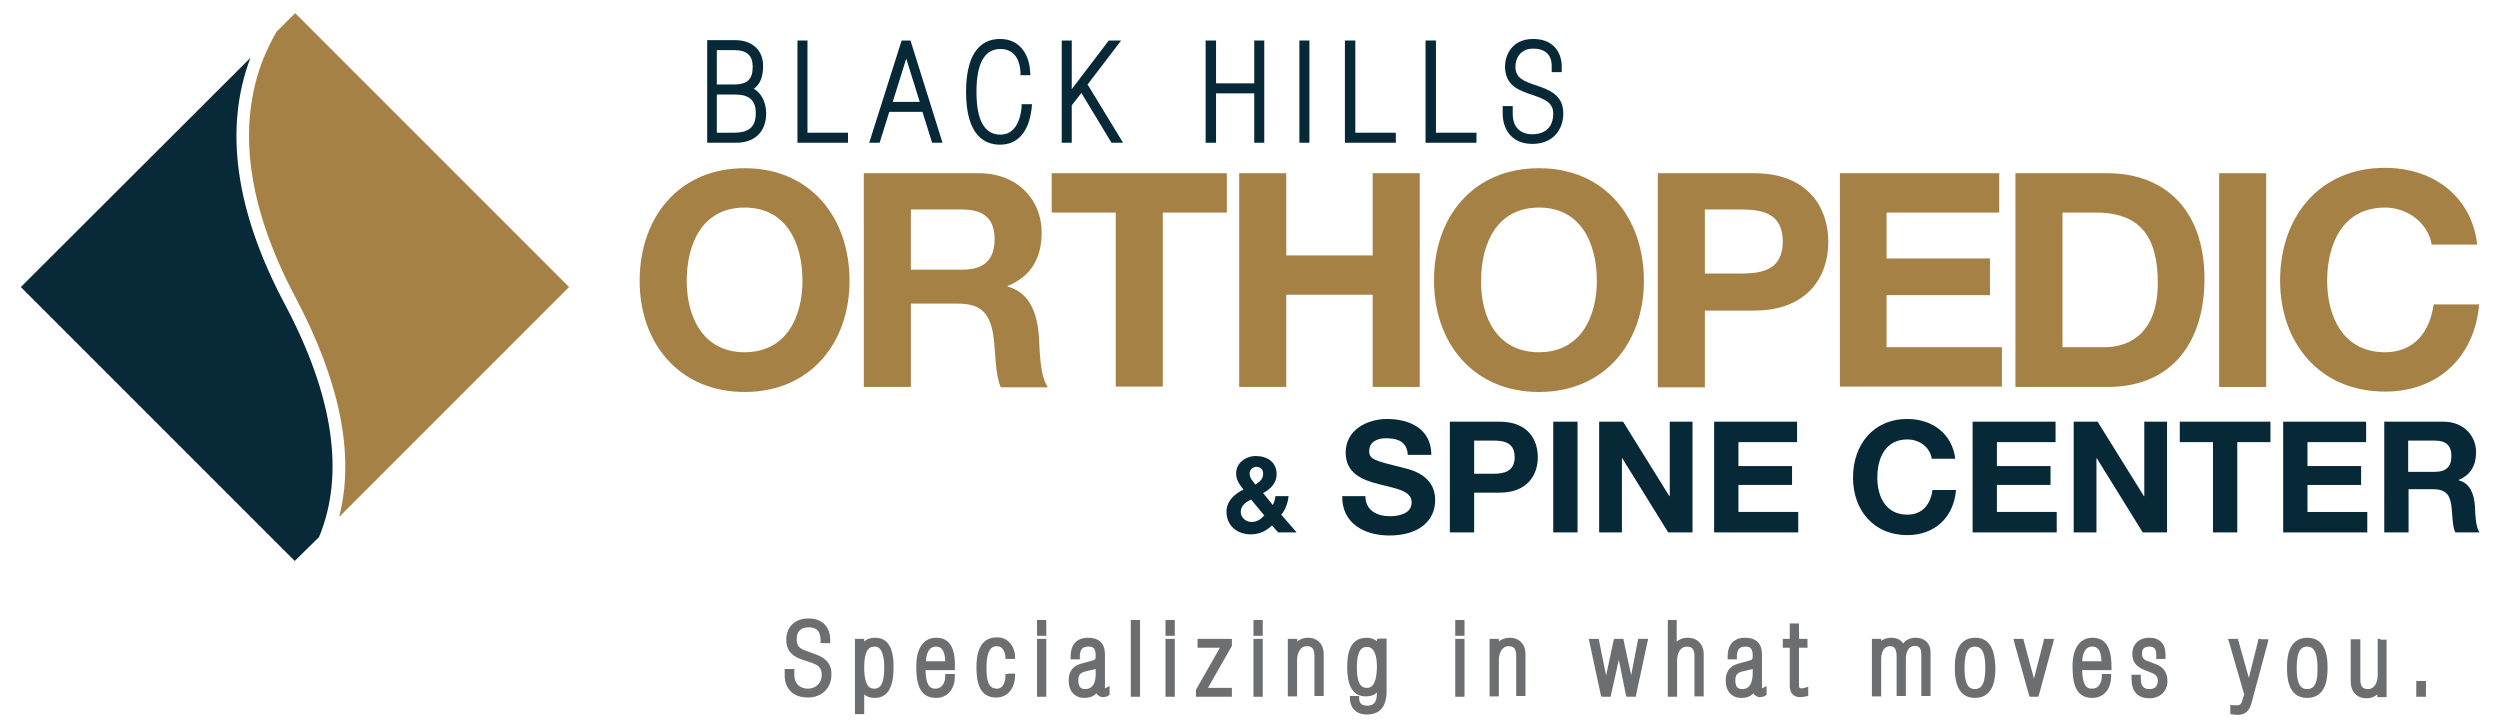 <?xml version="1.0" encoding="utf-8"?>
<!-- Generator: Adobe Illustrator 26.0.2, SVG Export Plug-In . SVG Version: 6.00 Build 0)  -->
<svg version="1.0" id="Layer_1" xmlns="http://www.w3.org/2000/svg" xmlns:xlink="http://www.w3.org/1999/xlink" x="0px" y="0px"
	 viewBox="0 0 648 188.8" style="enable-background:new 0 0 648 188.8;" xml:space="preserve">
<style type="text/css">
	.st0{fill:#A68146;}
	.st1{fill:#082937;}
	.st2{fill:#072937;}
	.st3{fill:#6D6E70;}
</style>
<g>
	<path class="st0" d="M76.7,77.3c11.5,21.8,15.3,40.8,11.2,56.7l59.6-59.6l-71-71l-4.8,4.8c-1.3,2.2-2.4,4.5-3.4,6.9
		C61.3,32.7,64.1,53.6,76.7,77.3z"/>
	<path class="st1" d="M82.7,139.2c6.7-16.2,3.8-36.5-8.9-60.4C61,54.7,58,33.3,64.9,15L5.4,74.4l71,71L82.7,139.2z"/>
</g>
<g>
	<path class="st2" d="M195.4,23c1.6-1.1,2.4-3.1,2.4-5.9c0-4.1-2.8-6.7-7.3-6.7h-7.2V37h7.5c4.9,0,7.8-2.9,7.8-7.7
		C198.5,26.4,197.4,24.2,195.4,23z M185.9,24.5h4.6c3.7,0,5.4,1.5,5.4,4.8c0,3.6-1.7,5.1-5.8,5.1h-4.3V24.5z M190.1,21.9h-4.3V13
		h4.6c3.2,0,4.7,1.4,4.7,4.3C195.1,20.6,193.7,21.9,190.1,21.9z"/>
	<polygon class="st2" points="209.3,10.5 206.7,10.5 206.7,37 219.8,37 219.8,34.4 209.3,34.4 	"/>
	<path class="st2" d="M233.7,10.5L225.3,37h2.7l2.5-8h8.6l2.5,8h2.7L236,10.5H233.7z M238.4,26.4h-7l3.5-11.2L238.4,26.4z"/>
	<path class="st2" d="M264.8,27.8c-0.3,3.2-1.6,7.1-5.5,7.1c-4.1,0-6.2-3.7-6.2-11.1c0-7.4,2.1-11.1,6.2-11.1c4.4,0,5.1,4.1,5.2,5.9
		l0,0.9h2.6l-0.1-1c-0.2-4-2.4-8.4-7.8-8.4c-4,0-8.8,2.4-8.8,13.7c0,11.3,4.8,13.7,8.8,13.7c4.6,0,7.5-3.3,8.2-9.4l0.1-1.1h-2.7
		L264.8,27.8z"/>
	<polygon class="st2" points="290.6,10.5 287.4,10.5 277.8,23.1 277.8,10.5 275.2,10.5 275.2,37 277.8,37 277.8,27.3 280.3,24.1 
		288.1,37 291.1,37 281.9,21.9 	"/>
	<polygon class="st2" points="325.1,21.6 315.2,21.6 315.2,10.5 312.5,10.5 312.5,37 315.2,37 315.2,24.2 325.1,24.2 325.1,37 
		327.7,37 327.7,10.5 325.1,10.5 	"/>
	<rect x="336.8" y="10.5" class="st2" width="2.6" height="26.5"/>
	<polygon class="st2" points="351.3,10.5 348.6,10.5 348.6,37 361.8,37 361.8,34.4 351.3,34.4 	"/>
	<polygon class="st2" points="372.2,10.5 369.5,10.5 369.5,37 382.7,37 382.7,34.4 372.2,34.4 	"/>
	<path class="st2" d="M398.1,22.1c-3-1-5.3-1.8-5.3-4.8c0-2.3,1.4-4.7,4.6-4.7c3.1,0,4.8,1.6,4.8,4.5v1.6h2.6v-1.5
		c0-3.3-1.9-7.1-7.4-7.1c-5.8,0-7.3,4.6-7.3,7.1c0,5.1,3.8,6.3,7.1,7.4c3.2,1.1,5.4,2,5.4,4.8c0,4.9-3.8,5.4-5.4,5.4
		c-3.2,0-5.1-1.9-5.1-5.3v-2h-2.6v2c0,3.6,2,7.8,7.7,7.8c5.5,0,8-3.9,8-7.8C405.3,24.5,401.3,23.2,398.1,22.1z"/>
</g>
<g>
	<path class="st0" d="M193,43.6c17.1,0,27.2,12.8,27.2,29.2c0,16-10.1,28.8-27.2,28.8c-17.1,0-27.2-12.8-27.2-28.8
		C165.8,56.4,175.9,43.6,193,43.6z M193,91.3c10.9,0,15-9.3,15-18.5c0-9.7-4.1-19-15-19c-10.9,0-15,9.3-15,19
		C178,82,182.1,91.3,193,91.3z"/>
	<path class="st0" d="M223.9,44.9h29.9c9.9,0,16.2,6.9,16.2,15.3c0,6.5-2.6,11.4-8.8,13.9v0.2c6,1.6,7.7,7.4,8.1,13
		c0.2,3.5,0.2,10,2.3,13.1h-12.2c-1.5-3.5-1.3-8.8-1.9-13.3c-0.9-5.8-3.1-8.4-9.2-8.4h-12.2v21.6h-12.2V44.9z M236.1,69.9h13.3
		c5.4,0,8.4-2.3,8.4-7.9c0-5.4-2.9-7.7-8.4-7.7h-13.3V69.9z"/>
	<path class="st0" d="M289.2,55.1h-16.6V44.9H318v10.2h-16.6v45.1h-12.2V55.1z"/>
	<path class="st0" d="M321.2,44.9h12.2v21.3h22.4V44.9H368v55.4h-12.2V76.4h-22.4v23.9h-12.2V44.9z"/>
	<path class="st0" d="M398.9,43.6c17.1,0,27.2,12.8,27.2,29.2c0,16-10.1,28.8-27.2,28.8c-17.1,0-27.2-12.8-27.2-28.8
		C371.6,56.4,381.7,43.6,398.9,43.6z M398.9,91.3c10.9,0,15-9.3,15-18.5c0-9.7-4.1-19-15-19c-10.9,0-15,9.3-15,19
		C383.8,82,387.9,91.3,398.9,91.3z"/>
	<path class="st0" d="M429.7,44.9h25c13.8,0,19.2,8.8,19.2,17.8c0,9-5.4,17.8-19.2,17.8h-12.8v19.9h-12.2V44.9z M441.9,70.9h9.5
		c5.7,0,10.7-1.2,10.7-8.3c0-7.1-5-8.3-10.7-8.3h-9.5V70.9z"/>
	<path class="st0" d="M476.8,44.9h41.4v10.2H489V67h26.8v9.5H489V90h29.9v10.2h-42V44.9z"/>
	<path class="st0" d="M522.4,44.9h23.9c14.3,0,25.1,9,25.1,27.4c0,16.1-8.2,28-25.1,28h-23.9V44.9z M534.6,90h10.9
		c7.1,0,13.8-4.3,13.8-16.6c0-11.2-3.9-18.3-16-18.3h-8.7V90z"/>
	<path class="st0" d="M575.2,44.9h12.2v55.4h-12.2V44.9z"/>
	<path class="st0" d="M630.3,63.5c-0.8-5.5-6.1-9.7-12.1-9.7c-10.9,0-15,9.3-15,19c0,9.2,4.1,18.5,15,18.5c7.4,0,11.6-5.1,12.6-12.4
		h11.8c-1.2,13.8-10.8,22.6-24.4,22.6c-17.1,0-27.2-12.8-27.2-28.8c0-16.4,10.1-29.2,27.2-29.2c12.2,0,22.4,7.1,23.9,19.9H630.3z"/>
</g>
<g>
	<path class="st3" d="M211.4,169.6l-2.7-1c-1.6-0.5-2.2-1.4-2.2-2.9c0-2.1,1.1-3.1,3.2-3.1c2,0,3,1.1,3,3.4v0.7h0.7h1.1h0.7v-0.7
		c0-3.6-2.1-5.7-5.7-5.7c-3.4,0-5.7,2.2-5.7,5.5c0,3.3,2.1,4.5,4.2,5.2l2.1,0.7c2,0.7,2.9,1.3,2.9,3.3c0,2-1.5,3.5-3.6,3.5
		c-2.1,0-3.5-1.4-3.5-3.4v-1v-0.7h-0.7h-1.1h-0.7v0.7v1.2c0,0.6,0.1,2.2,1.2,3.5c0.7,0.9,2.2,2,4.8,2c3.6,0,6.1-2.4,6.1-5.9
		C215.6,171.6,213.5,170.4,211.4,169.6z"/>
	<path class="st3" d="M226.8,165.3c-1.1,0-2.1,0.3-2.8,1v-0.7h-0.7h-1h-0.7v0.7v18.1v0.7h0.7h1h0.7v-0.7V180
		c0.7,0.6,1.6,0.9,2.7,0.9c3.3,0,4.9-2.6,4.9-7.8C231.7,167.9,230.1,165.3,226.8,165.3z M226.8,167.6c2.1,0,2.4,3.4,2.4,5.4
		c0,4.9-1.4,5.5-2.6,5.5c-0.7,0-2.6,0-2.6-5.5C224,167.6,225.9,167.6,226.8,167.6z"/>
	<path class="st3" d="M242.7,165.3c-3.3,0-5.2,2.7-5.2,7.4c0,4,0.6,8.2,5.1,8.2c3.4,0,4.9-2.8,4.9-5.5v-0.7h-0.7h-1H245v0.7
		c0,0.3-0.1,3.1-2.6,3.1c-1.7,0-2.4-1.4-2.5-4.8h6.9h0.7V173C247.6,169.7,247.1,165.3,242.7,165.3z M240,171.4
		c0.1-1.7,0.6-3.8,2.6-3.8c1.1,0,2.3,0.5,2.4,3.8H240z"/>
	<path class="st3" d="M261.3,174.7h-0.7v0.7c0,0,0,3.1-2.2,3.1c-2.5,0-2.7-2.8-2.7-5.5c0-5.5,2-5.5,2.7-5.5c2,0,2.2,2.6,2.2,2.6v0.7
		h0.7h1.1h0.7v-0.7c0-1.3-0.9-4.9-4.7-4.9c-3.5,0-5.3,2.6-5.3,7.7c0,3.4,0.5,7.9,5.1,7.9c3.6,0,4.9-3.3,4.9-5.5v-0.7h-0.7H261.3z"/>
	<polygon class="st3" points="269.5,160.7 268.8,160.7 268.8,161.4 268.8,164 268.8,164.8 269.5,164.8 270.5,164.8 271.2,164.8 
		271.2,164 271.2,161.4 271.2,160.7 270.5,160.7 	"/>
	<polygon class="st3" points="269.5,165.6 268.8,165.6 268.8,166.3 268.8,179.9 268.8,180.6 269.5,180.6 270.5,180.6 271.2,180.6 
		271.2,179.9 271.2,166.3 271.2,165.6 270.5,165.6 	"/>
	<path class="st3" d="M286.4,178.4c0,0,0-0.1,0-0.2v-8.6c0-2.8-1.5-4.3-4.4-4.3c-2.9,0-4.5,1.8-4.5,4.9v0.7h0.7h1h0.7v-0.7
		c0-1.8,0.6-2.6,2.2-2.6c1,0,1.9,0.2,1.9,2.3c0,1-0.1,1.1-0.8,1.3l-2.9,0.8c-2.2,0.6-3.3,2-3.3,4.4c0,2.8,1.6,4.5,4.1,4.5
		c1.2,0,2.4-0.4,3.1-1.2c0.4,0.7,1.1,1,1.6,1c0.4,0,1.1-0.1,1.5-0.4l0.3-0.2v-0.4V179v-1.2l-1.1,0.6
		C286.5,178.4,286.5,178.4,286.4,178.4z M281.3,178.6c-0.8,0-1.8-0.2-1.8-2.2c0-1.4,0.4-1.9,1.6-2.3l2-0.5l0.2,0
		c0.3-0.1,0.5-0.1,0.7-0.2v1.4C284,176.5,283.5,178.6,281.3,178.6z"/>
	<polygon class="st3" points="293.8,160.7 293.1,160.7 293.1,161.4 293.1,179.9 293.1,180.6 293.8,180.6 294.8,180.6 295.5,180.6 
		295.5,179.9 295.5,161.4 295.5,160.7 294.8,160.7 	"/>
	<polygon class="st3" points="302.8,165.6 302.1,165.6 302.1,166.3 302.1,179.9 302.1,180.6 302.8,180.6 303.8,180.6 304.5,180.6 
		304.5,179.9 304.5,166.3 304.5,165.6 303.8,165.6 	"/>
	<polygon class="st3" points="302.8,160.7 302.1,160.7 302.1,161.4 302.1,164 302.1,164.8 302.8,164.8 303.8,164.8 304.5,164.8 
		304.5,164 304.5,161.4 304.5,160.7 303.8,160.7 	"/>
	<polygon class="st3" points="313.1,178.3 319.2,167.6 319.3,167.4 319.3,167.2 319.3,166.3 319.3,165.6 318.5,165.6 311.1,165.6 
		310.4,165.6 310.4,166.3 310.4,167.2 310.4,167.9 311.1,167.9 316.2,167.9 310.1,178.6 310,178.8 310,179 310,179.9 310,180.6 
		310.8,180.6 318.6,180.6 319.3,180.6 319.3,179.9 319.3,179 319.3,178.3 318.6,178.3 	"/>
	<polygon class="st3" points="325.6,160.7 324.9,160.7 324.9,161.4 324.9,164 324.9,164.8 325.6,164.8 326.6,164.8 327.3,164.8 
		327.3,164 327.3,161.4 327.3,160.7 326.6,160.7 	"/>
	<polygon class="st3" points="325.6,165.6 324.9,165.6 324.9,166.3 324.9,179.9 324.9,180.6 325.6,180.6 326.6,180.6 327.3,180.6 
		327.3,179.9 327.3,166.3 327.3,165.6 326.6,165.6 	"/>
	<path class="st3" d="M339,165.3c-1.2,0-2.1,0.4-2.8,1v-0.7h-0.7h-1h-0.7v0.7v13.5v0.7h0.7h1h0.7v-0.7v-8.7c0-1.8,0.8-3.6,2.5-3.6
		c1.2,0,2,0.4,2,2.5v9.7v0.7h0.7h1h0.7v-0.7v-10.2C343.1,167,341.5,165.3,339,165.3z"/>
	<path class="st3" d="M357.6,165.6h-0.7v0.6c-0.7-0.6-1.6-0.9-2.7-0.9c-5,0-5,5.6-5,7.7c0,5,1.6,7.5,4.8,7.5c1.4,0,2.3-0.4,2.9-1v0
		c0,2.8-1,3.4-2.5,3.4c-1.4,0-2.1-0.6-2.1-1.8v-0.7h-0.7h-1h-0.7v0.7c0,1.9,1.2,4.1,4.4,4.1c5.1,0,5.1-4.7,5.1-6.2v-12.8v-0.7h-0.7
		H357.6z M354.3,178.3c-1.2,0-2.6-0.6-2.6-5.2c0-5.4,1.8-5.4,2.7-5.4c1.6,0,2.5,1.8,2.5,5.2C356.8,178.3,354.9,178.3,354.3,178.3z"
		/>
	<polygon class="st3" points="377.9,160.7 377.2,160.7 377.2,161.4 377.2,164 377.2,164.8 377.9,164.8 378.9,164.8 379.6,164.8 
		379.6,164 379.6,161.4 379.6,160.7 378.9,160.7 	"/>
	<polygon class="st3" points="377.9,165.6 377.2,165.6 377.2,166.3 377.2,179.9 377.2,180.6 377.9,180.6 378.9,180.6 379.6,180.6 
		379.6,179.9 379.6,166.3 379.6,165.6 378.9,165.6 	"/>
	<path class="st3" d="M391.3,165.3c-1.2,0-2.1,0.4-2.8,1v-0.7h-0.7h-1h-0.7v0.7v13.5v0.7h0.7h1h0.7v-0.7v-8.7c0-1.8,0.8-3.6,2.5-3.6
		c1.2,0,2,0.4,2,2.5v9.7v0.7h0.7h1h0.7v-0.7v-10.2C395.4,167,393.8,165.3,391.3,165.3z"/>
	<polygon class="st3" points="425.2,165.6 424.6,165.6 424.5,166.2 422.8,175 420.9,166.2 420.8,165.6 420.2,165.6 418.9,165.6 
		418.4,165.6 418.2,166.2 416.3,175.1 414.5,166.2 414.4,165.6 413.8,165.6 412.7,165.6 411.8,165.6 412,166.5 414.9,180 
		415.1,180.6 415.6,180.6 416.9,180.6 417.5,180.6 417.6,180 419.6,171 421.4,180 421.6,180.6 422.2,180.6 423.4,180.6 424,180.6 
		424.1,180 427,166.5 427.2,165.6 426.3,165.6 	"/>
	<path class="st3" d="M437.4,165.3c-1.2,0-2.1,0.4-2.8,1v-4.9v-0.7H434h-1h-0.7v0.7v18.5v0.7h0.7h1h0.7v-0.7v-8.7
		c0-1.8,0.8-3.6,2.5-3.6c1.2,0,2,0.4,2,2.5v9.7v0.7h0.7h1h0.7v-0.7v-10.2C441.6,167,440,165.3,437.4,165.3z"/>
	<path class="st3" d="M456.7,178.4c0,0,0-0.1,0-0.2v-8.6c0-2.8-1.5-4.3-4.4-4.3c-2.9,0-4.5,1.8-4.5,4.9v0.7h0.7h1h0.7v-0.7
		c0-1.8,0.6-2.6,2.2-2.6c1,0,1.9,0.2,1.9,2.3c0,1-0.1,1.1-0.8,1.3l-2.9,0.8c-2.2,0.6-3.3,2-3.3,4.4c0,2.8,1.6,4.5,4.1,4.5
		c1.2,0,2.4-0.4,3.1-1.2c0.4,0.7,1.1,1,1.6,1c0.4,0,1.1-0.1,1.5-0.4l0.3-0.2v-0.4V179v-1.2l-1.1,0.6
		C456.8,178.4,456.8,178.4,456.7,178.4z M451.6,178.6c-0.8,0-1.8-0.2-1.8-2.2c0-1.4,0.4-1.9,1.6-2.3l2-0.5l0.2,0
		c0.3-0.1,0.5-0.1,0.7-0.2v1.4C454.2,176.5,453.8,178.6,451.6,178.6z"/>
	<path class="st3" d="M466.8,178.4c-0.3,0-0.5,0-0.5-0.8v-9.7h1.5h0.7v-0.7v-0.9v-0.7h-0.7h-1.5v-3.3v-0.7h-0.7h-1h-0.7v0.7v3.3
		h-1.1h-0.7v0.7v0.9v0.7h0.7h1.1v9.8c0,2.6,1.7,3,2.7,3c0.5,0,1-0.1,1.5-0.2l0.6-0.1v-0.6V179v-1l-0.9,0.3
		C467.5,178.4,467.2,178.4,466.8,178.4z"/>
	<path class="st3" d="M496.5,165.3c-1.5,0-2.6,0.7-3.2,1.5c-0.6-1-1.7-1.5-3.1-1.5c-1,0-1.9,0.3-2.6,0.8v-0.5h-0.7h-1h-0.7v0.7v13.5
		v0.7h0.7h1h0.7v-0.7v-9c0-0.8,0.2-3.3,2.3-3.3c0.5,0,1.7,0,1.7,2.5v9.7v0.7h0.7h1h0.7v-0.7v-9c0-0.8,0.2-3.3,2.4-3.3
		c1.4,0,1.6,1.3,1.6,2.1v10.2v0.7h0.7h1h0.7v-0.7v-10.4C500.5,166.9,499,165.3,496.5,165.3z"/>
	<path class="st3" d="M512,165.3c-5.3,0-5.3,5.9-5.3,7.8c0,1.9,0,7.8,5.2,7.8c5.3,0,5.3-5.9,5.3-7.8
		C517.1,171.2,517.1,165.3,512,165.3z M511.9,178.6c-1.3,0-2.7-0.6-2.7-5.5c0-4.8,1.4-5.5,2.7-5.5c1.3,0,2.7,0.7,2.7,5.5
		C514.6,177.9,513.2,178.6,511.9,178.6z"/>
	<polygon class="st3" points="530.4,165.6 529.8,165.6 529.7,166.2 527.2,175.9 524.6,166.2 524.5,165.6 523.9,165.6 522.8,165.6 
		521.9,165.6 522.1,166.5 525.9,180.1 526.1,180.6 526.6,180.6 527.8,180.6 528.3,180.6 528.5,180.1 532.2,166.5 532.4,165.6 
		531.5,165.6 	"/>
	<path class="st3" d="M542.4,165.3c-3.3,0-5.2,2.7-5.2,7.4c0,4,0.6,8.2,5.1,8.2c3.4,0,4.9-2.8,4.9-5.5v-0.7h-0.7h-1h-0.7v0.7
		c0,0.3-0.1,3.1-2.6,3.1c-1.7,0-2.4-1.4-2.5-4.8h6.9h0.7V173C547.3,169.7,546.8,165.3,542.4,165.3z M539.7,171.4
		c0.1-1.7,0.6-3.8,2.6-3.8c1.1,0,2.3,0.5,2.4,3.8H539.7z"/>
	<path class="st3" d="M558.9,172.2l-2.1-0.8c-1.2-0.4-1.6-0.9-1.6-2c0-1.2,0.6-1.8,1.9-1.8c1.3,0,1.8,0.6,1.8,2.1v0.4v0.7h0.7h1h0.7
		v-0.7v-0.4c0-2.8-1.5-4.4-4.2-4.4c-2.7,0-4.4,1.7-4.4,4.2c0,2,0.9,3.2,3,4.1l2,0.8c1.3,0.5,1.6,1.2,1.6,2.1c0,0.8-0.3,2.1-2.1,2.1
		c-1.1,0-2.3-0.3-2.3-2.6v-0.4v-0.7h-0.7h-1h-0.7v0.7v0.4c0,3.3,1.6,5,4.7,5c2.7,0,4.6-1.9,4.6-4.4
		C561.8,174.4,560.8,172.9,558.9,172.2z"/>
	<path class="st3" d="M586,165.6h-0.6l-0.1,0.5l-2.4,9.6l-2.7-9.6l-0.1-0.5h-0.5h-1.1h-1l0.3,0.9l3.9,13.5l-0.4,1.2
		c-0.4,1.6-0.8,1.6-1.6,1.6c-0.2,0-0.3,0-0.5,0c-0.1,0-0.2,0-0.3,0l-0.8-0.1v0.8v0.9v0.7l0.7,0.1c0.3,0,0.7,0.1,1.1,0.1
		c2,0,3.1-0.9,3.7-3.1l4.2-15.6l0.2-0.9h-0.9H586z"/>
	<path class="st3" d="M598.1,165.3c-5.3,0-5.3,5.9-5.3,7.8c0,1.9,0,7.8,5.2,7.8c5.3,0,5.3-5.9,5.3-7.8
		C603.3,171.2,603.3,165.3,598.1,165.3z M598,178.6c-1.3,0-2.7-0.6-2.7-5.5c0-4.8,1.4-5.5,2.7-5.5c1.3,0,2.7,0.7,2.7,5.5
		C600.8,177.9,599.4,178.6,598,178.6z"/>
	<path class="st3" d="M617,165.6h-0.7v0.7v8.7c0,1.8-0.8,3.6-2.5,3.6c-1.2,0-2-0.4-2-2.5v-9.7v-0.7H611h-1h-0.7v0.7v10.2
		c0,2.7,1.6,4.4,4.1,4.4c1.2,0,2.1-0.4,2.8-1v0.7h0.7h1h0.7v-0.7v-13.5v-0.7h-0.7H617z"/>
	<polygon class="st3" points="628.1,176.5 627,176.5 626.3,176.5 626.3,177.2 626.3,179.9 626.3,180.6 627,180.6 628.1,180.6 
		628.8,180.6 628.8,179.9 628.8,177.2 628.8,176.5 	"/>
</g>
<g>
	<path class="st2" d="M329.7,136.2c-1.6,1.5-3.3,2.3-5.5,2.3c-3.5,0-6.3-2.2-6.3-5.9c0-2.7,2.1-4.6,4.4-5.7c-1-1.3-1.9-2.5-1.9-4.2
		c0-2.7,2.5-4.5,5.1-4.5c3,0,5.4,1.6,5.4,4.7c0,2.3-1.5,3.8-3.5,4.9l2.5,3.1c0.4-0.7,0.6-1.5,0.7-2.3h3.4c-0.2,1.8-0.8,3.5-1.9,4.8
		l4,4.6h-4.8L329.7,136.2z M324.3,129.5c-1.4,0.6-2.7,1.6-2.7,3.2c0,1.4,1.3,2.6,2.8,2.6c1.4,0,2.4-0.7,3.3-1.7L324.3,129.5z
		 M325.7,121c-0.9,0-1.8,0.7-1.8,1.7c0,1.2,0.8,2,1.5,2.9c1.1-0.7,2-1.4,2-2.8C327.5,121.8,326.7,121,325.7,121z"/>
	<path class="st2" d="M353.9,128.5c0,3.8,3,5.3,6.4,5.3c2.2,0,5.6-0.6,5.6-3.6c0-3.1-4.3-3.6-8.5-4.7c-4.3-1.1-8.6-2.8-8.6-8.2
		c0-5.9,5.6-8.7,10.7-8.7c6,0,11.5,2.6,11.5,9.3h-6.1c-0.2-3.5-2.7-4.3-5.7-4.3c-2,0-4.3,0.8-4.3,3.3c0,2.2,1.4,2.5,8.6,4.3
		c2.1,0.5,8.5,1.9,8.5,8.4c0,5.3-4.1,9.2-11.9,9.2c-6.4,0-12.3-3.1-12.2-10.2H353.9z"/>
	<path class="st2" d="M375.7,109.3h13c7.2,0,9.9,4.5,9.9,9.2c0,4.7-2.8,9.2-9.9,9.2h-6.6V138h-6.3V109.3z M382.1,122.8h4.9
		c2.9,0,5.6-0.6,5.6-4.3c0-3.7-2.6-4.3-5.6-4.3h-4.9V122.8z"/>
	<path class="st2" d="M402.6,109.3h6.3V138h-6.3V109.3z"/>
	<path class="st2" d="M414.4,109.3h6.3l12,19.3h0.1v-19.3h5.9V138h-6.3l-11.9-19.2h-0.1V138h-5.9V109.3z"/>
	<path class="st2" d="M444.3,109.3h21.5v5.3h-15.2v6.2h13.9v4.9h-13.9v7h15.5v5.3h-21.8V109.3z"/>
	<path class="st2" d="M500.7,118.9c-0.4-2.9-3.1-5-6.3-5c-5.7,0-7.8,4.8-7.8,9.9c0,4.8,2.1,9.6,7.8,9.6c3.9,0,6-2.7,6.5-6.4h6.1
		c-0.6,7.2-5.6,11.7-12.6,11.7c-8.9,0-14.1-6.6-14.1-14.9c0-8.5,5.2-15.2,14.1-15.2c6.3,0,11.6,3.7,12.4,10.3H500.7z"/>
	<path class="st2" d="M511.3,109.3h21.5v5.3h-15.2v6.2h13.9v4.9h-13.9v7h15.5v5.3h-21.8V109.3z"/>
	<path class="st2" d="M537.4,109.3h6.3l12,19.3h0.1v-19.3h5.9V138h-6.3l-11.9-19.2h-0.1V138h-5.9V109.3z"/>
	<path class="st2" d="M573.6,114.6H565v-5.3h23.5v5.3h-8.6V138h-6.3V114.6z"/>
	<path class="st2" d="M591.8,109.3h21.5v5.3h-15.2v6.2H612v4.9h-13.9v7h15.5v5.3h-21.8V109.3z"/>
	<path class="st2" d="M617.9,109.3h15.5c5.1,0,8.4,3.6,8.4,7.9c0,3.4-1.4,5.9-4.5,7.2v0.1c3.1,0.8,4,3.8,4.2,6.7
		c0.1,1.8,0.1,5.2,1.2,6.8h-6.3c-0.8-1.8-0.7-4.6-1-6.9c-0.4-3-1.6-4.3-4.8-4.3h-6.3V138h-6.3V109.3z M624.2,122.3h6.9
		c2.8,0,4.3-1.2,4.3-4.1c0-2.8-1.5-4-4.3-4h-6.9V122.3z"/>
</g>
</svg>
